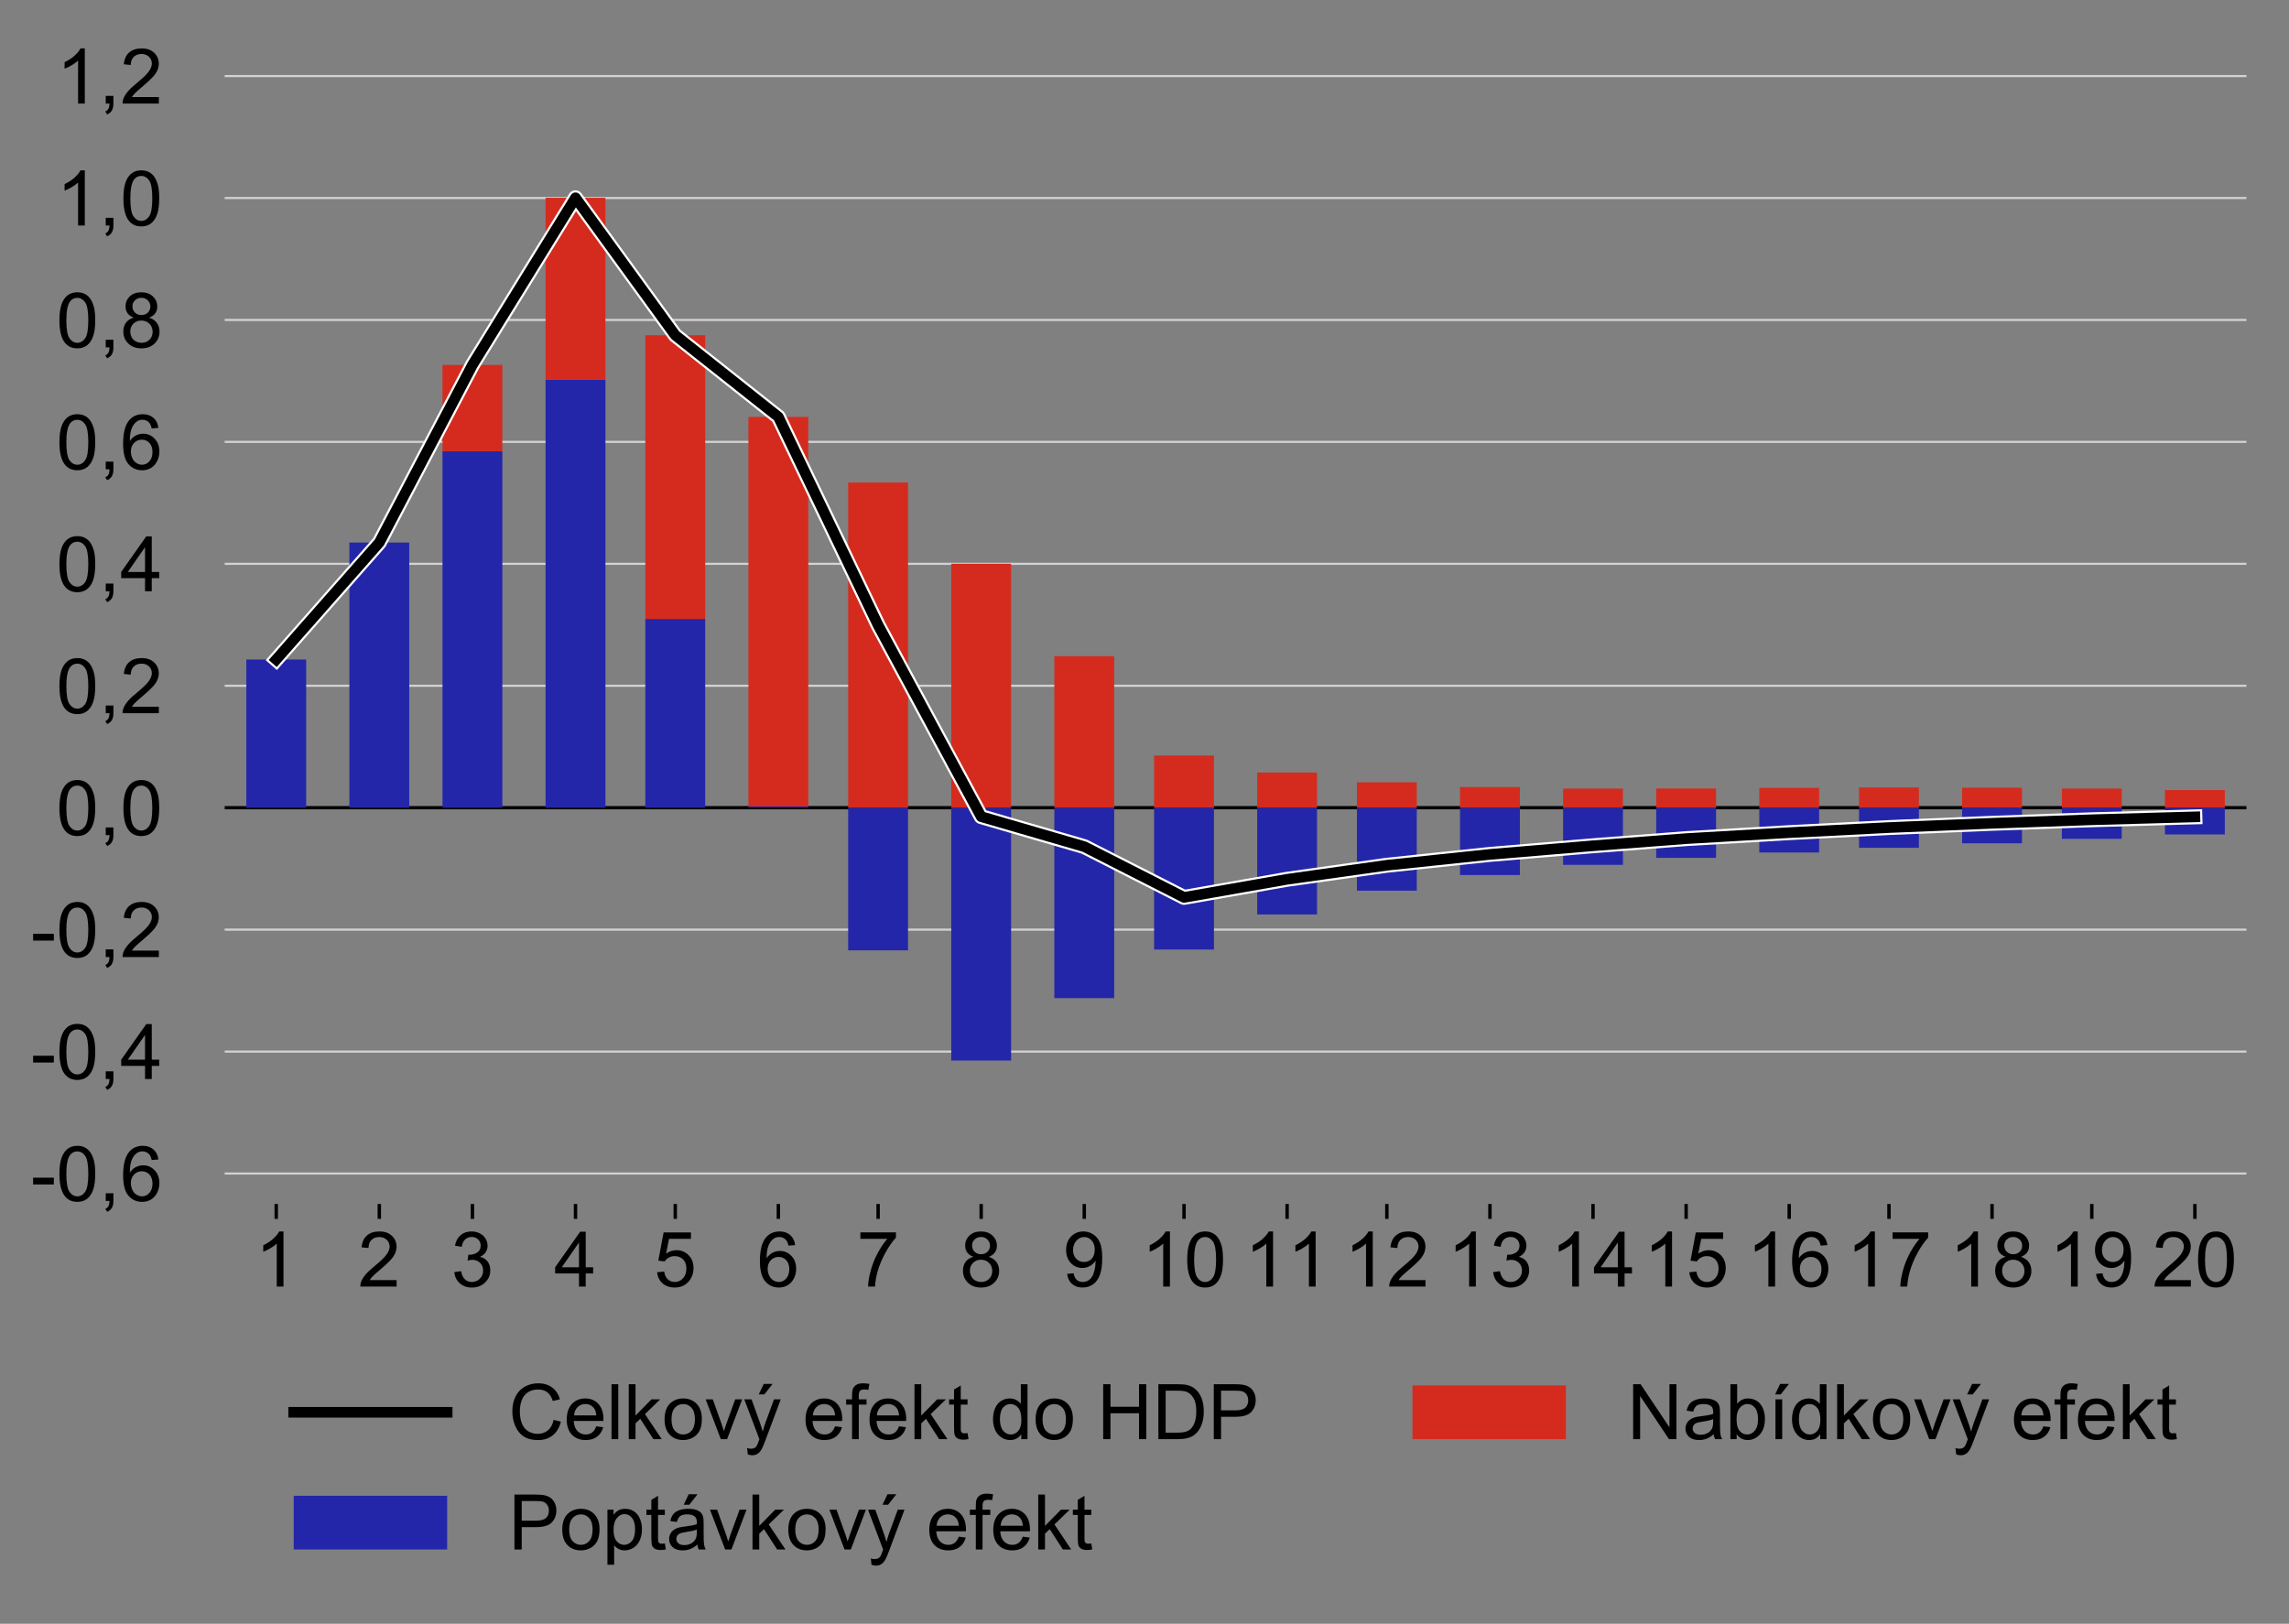 <?xml version="1.0" encoding="utf-8" standalone="no"?>
<!DOCTYPE svg PUBLIC "-//W3C//DTD SVG 1.1//EN"
  "http://www.w3.org/Graphics/SVG/1.1/DTD/svg11.dtd">
<!-- Created with matplotlib (http://matplotlib.org/) -->
<svg height="381pt" version="1.1" viewBox="0 0 537 381" width="537pt" xmlns="http://www.w3.org/2000/svg" xmlns:xlink="http://www.w3.org/1999/xlink">
 <rect x="0" y="0" width="537" height="381" fill="#808080" stroke="none"/>
 <defs>
  <style type="text/css">
*{stroke-linecap:butt;stroke-linejoin:round;}
  </style>
 </defs>
 <g id="figure_1">
  <g id="patch_1">
   <path d="M 0 381.759 
L 537.713 381.759 
L 537.713 0 
L 0 0 
z
" style="fill:none;"/>
  </g>
  <g id="axes_1">
   <g id="patch_2">
    <path d="M 52.713 282.5 
L 527.013 282.5 
L 527.013 10.7 
L 52.713 10.7 
z
" style="fill:none;"/>
   </g>
   <g id="patch_3">
    <path clip-path="url(#pd9eca1559b)" d="M 527.013 282.5 
L 281855.952 282.5 
L 281855.952 10.7 
L 527.013 10.7 
z
" style="fill:#e9e9e9;"/>
   </g>
   <g id="matplotlib.axis_1">
    <g id="xtick_1">
     <g id="line2d_1">
      <defs>
       <path d="M 0 0 
L 0 3.5 
" id="me233b735c1" style="stroke:#000000;stroke-width:0.8;"/>
      </defs>
      <g>
       <use style="stroke:#000000;stroke-width:0.8;" x="443.153" xlink:href="#me233b735c1" y="282.5"/>
      </g>
     </g>
     <g id="text_1">
      <!-- 17 -->
      <defs>
       <path d="M 37.25 0 
L 28.469 0 
L 28.469 56 
Q 25.297 52.984 20.141 49.953 
Q 14.984 46.922 10.891 45.406 
L 10.891 53.906 
Q 18.266 57.375 23.781 62.297 
Q 29.297 67.234 31.594 71.875 
L 37.25 71.875 
z
" id="ArialMT-31"/>
       <path d="M 4.734 62.203 
L 4.734 70.656 
L 51.078 70.656 
L 51.078 63.812 
Q 44.234 56.547 37.516 44.484 
Q 30.812 32.422 27.156 19.672 
Q 24.516 10.688 23.781 0 
L 14.75 0 
Q 14.891 8.453 18.062 20.406 
Q 21.234 32.375 27.172 43.484 
Q 33.109 54.594 39.797 62.203 
z
" id="ArialMT-37"/>
      </defs>
      <g transform="translate(433.143 301.884)scale(0.18 -0.18)">
       <use xlink:href="#ArialMT-31"/>
       <use x="55.615" xlink:href="#ArialMT-37"/>
      </g>
     </g>
    </g>
    <g id="xtick_2">
     <g id="line2d_2">
      <g>
       <use style="stroke:#000000;stroke-width:0.8;" x="277.772" xlink:href="#me233b735c1" y="282.5"/>
      </g>
     </g>
     <g id="text_2">
      <!-- 10 -->
      <defs>
       <path d="M 4.156 35.297 
Q 4.156 48 6.766 55.734 
Q 9.375 63.484 14.516 67.672 
Q 19.672 71.875 27.484 71.875 
Q 33.25 71.875 37.594 69.547 
Q 41.938 67.234 44.766 62.859 
Q 47.609 58.5 49.219 52.219 
Q 50.828 45.953 50.828 35.297 
Q 50.828 22.703 48.234 14.969 
Q 45.656 7.234 40.5 3 
Q 35.359 -1.219 27.484 -1.219 
Q 17.141 -1.219 11.234 6.203 
Q 4.156 15.141 4.156 35.297 
M 13.188 35.297 
Q 13.188 17.672 17.312 11.828 
Q 21.438 6 27.484 6 
Q 33.547 6 37.672 11.859 
Q 41.797 17.719 41.797 35.297 
Q 41.797 52.984 37.672 58.781 
Q 33.547 64.594 27.391 64.594 
Q 21.344 64.594 17.719 59.469 
Q 13.188 52.938 13.188 35.297 
" id="ArialMT-30"/>
      </defs>
      <g transform="translate(267.762 301.884)scale(0.18 -0.18)">
       <use xlink:href="#ArialMT-31"/>
       <use x="55.615" xlink:href="#ArialMT-30"/>
      </g>
     </g>
    </g>
    <g id="xtick_3">
     <g id="line2d_3">
      <g>
       <use style="stroke:#000000;stroke-width:0.8;" x="301.955" xlink:href="#me233b735c1" y="282.5"/>
      </g>
     </g>
     <g id="text_3">
      <!-- 11 -->
      <g transform="translate(291.955 301.884)scale(0.18 -0.18)">
       <use xlink:href="#ArialMT-31"/>
       <use x="55.506" xlink:href="#ArialMT-31"/>
      </g>
     </g>
    </g>
    <g id="xtick_4">
     <g id="line2d_4">
      <g>
       <use style="stroke:#000000;stroke-width:0.8;" x="64.805" xlink:href="#me233b735c1" y="282.5"/>
      </g>
     </g>
     <g id="text_4">
      <!-- 1 -->
      <g transform="translate(59.8 301.884)scale(0.18 -0.18)">
       <use xlink:href="#ArialMT-31"/>
      </g>
     </g>
    </g>
    <g id="xtick_5">
     <g id="line2d_5">
      <g>
       <use style="stroke:#000000;stroke-width:0.8;" x="325.358" xlink:href="#me233b735c1" y="282.5"/>
      </g>
     </g>
     <g id="text_5">
      <!-- 12 -->
      <defs>
       <path d="M 50.344 8.453 
L 50.344 0 
L 3.031 0 
Q 2.938 3.172 4.047 6.109 
Q 5.859 10.938 9.828 15.625 
Q 13.812 20.312 21.344 26.469 
Q 33.016 36.031 37.109 41.625 
Q 41.219 47.219 41.219 52.203 
Q 41.219 57.422 37.469 61 
Q 33.734 64.594 27.734 64.594 
Q 21.391 64.594 17.578 60.781 
Q 13.766 56.984 13.719 50.25 
L 4.688 51.172 
Q 5.609 61.281 11.656 66.578 
Q 17.719 71.875 27.938 71.875 
Q 38.234 71.875 44.234 66.156 
Q 50.25 60.453 50.25 52 
Q 50.25 47.703 48.484 43.547 
Q 46.734 39.406 42.656 34.812 
Q 38.578 30.219 29.109 22.219 
Q 21.188 15.578 18.938 13.203 
Q 16.703 10.844 15.234 8.453 
z
" id="ArialMT-32"/>
      </defs>
      <g transform="translate(315.348 301.884)scale(0.18 -0.18)">
       <use xlink:href="#ArialMT-31"/>
       <use x="55.615" xlink:href="#ArialMT-32"/>
      </g>
     </g>
    </g>
    <g id="xtick_6">
     <g id="line2d_6">
      <g>
       <use style="stroke:#000000;stroke-width:0.8;" x="490.739" xlink:href="#me233b735c1" y="282.5"/>
      </g>
     </g>
     <g id="text_6">
      <!-- 19 -->
      <defs>
       <path d="M 5.469 16.547 
L 13.922 17.328 
Q 14.984 11.375 18.016 8.688 
Q 21.047 6 25.781 6 
Q 29.828 6 32.875 7.859 
Q 35.938 9.719 37.891 12.812 
Q 39.844 15.922 41.156 21.188 
Q 42.484 26.469 42.484 31.938 
Q 42.484 32.516 42.438 33.688 
Q 39.797 29.5 35.234 26.875 
Q 30.672 24.266 25.344 24.266 
Q 16.453 24.266 10.297 30.703 
Q 4.156 37.156 4.156 47.703 
Q 4.156 58.594 10.578 65.234 
Q 17 71.875 26.656 71.875 
Q 33.641 71.875 39.422 68.109 
Q 45.219 64.359 48.219 57.391 
Q 51.219 50.438 51.219 37.25 
Q 51.219 23.531 48.234 15.406 
Q 45.266 7.281 39.375 3.031 
Q 33.5 -1.219 25.594 -1.219 
Q 17.188 -1.219 11.859 3.438 
Q 6.547 8.109 5.469 16.547 
M 41.453 48.141 
Q 41.453 55.719 37.422 60.156 
Q 33.406 64.594 27.734 64.594 
Q 21.875 64.594 17.531 59.812 
Q 13.188 55.031 13.188 47.406 
Q 13.188 40.578 17.312 36.297 
Q 21.438 32.031 27.484 32.031 
Q 33.594 32.031 37.516 36.297 
Q 41.453 40.578 41.453 48.141 
" id="ArialMT-39"/>
      </defs>
      <g transform="translate(480.729 301.884)scale(0.18 -0.18)">
       <use xlink:href="#ArialMT-31"/>
       <use x="55.615" xlink:href="#ArialMT-39"/>
      </g>
     </g>
    </g>
    <g id="xtick_7">
     <g id="line2d_7">
      <g>
       <use style="stroke:#000000;stroke-width:0.8;" x="230.186" xlink:href="#me233b735c1" y="282.5"/>
      </g>
     </g>
     <g id="text_7">
      <!-- 8 -->
      <defs>
       <path d="M 17.672 38.812 
Q 12.203 40.828 9.562 44.531 
Q 6.938 48.25 6.938 53.422 
Q 6.938 61.234 12.547 66.547 
Q 18.172 71.875 27.484 71.875 
Q 36.859 71.875 42.578 66.422 
Q 48.297 60.984 48.297 53.172 
Q 48.297 48.188 45.672 44.5 
Q 43.062 40.828 37.75 38.812 
Q 44.344 36.672 47.781 31.875 
Q 51.219 27.094 51.219 20.453 
Q 51.219 11.281 44.719 5.031 
Q 38.234 -1.219 27.641 -1.219 
Q 17.047 -1.219 10.547 5.047 
Q 4.047 11.328 4.047 20.703 
Q 4.047 27.688 7.594 32.391 
Q 11.141 37.109 17.672 38.812 
M 15.922 53.719 
Q 15.922 48.641 19.188 45.406 
Q 22.469 42.188 27.688 42.188 
Q 32.766 42.188 36.016 45.375 
Q 39.266 48.578 39.266 53.219 
Q 39.266 58.062 35.906 61.359 
Q 32.562 64.656 27.594 64.656 
Q 22.562 64.656 19.234 61.422 
Q 15.922 58.203 15.922 53.719 
M 13.094 20.656 
Q 13.094 16.891 14.875 13.375 
Q 16.656 9.859 20.172 7.922 
Q 23.688 6 27.734 6 
Q 34.031 6 38.125 10.047 
Q 42.234 14.109 42.234 20.359 
Q 42.234 26.703 38.016 30.859 
Q 33.797 35.016 27.438 35.016 
Q 21.234 35.016 17.156 30.906 
Q 13.094 26.812 13.094 20.656 
" id="ArialMT-38"/>
      </defs>
      <g transform="translate(225.181 301.884)scale(0.18 -0.18)">
       <use xlink:href="#ArialMT-38"/>
      </g>
     </g>
    </g>
    <g id="xtick_8">
     <g id="line2d_8">
      <g>
       <use style="stroke:#000000;stroke-width:0.8;" x="254.369" xlink:href="#me233b735c1" y="282.5"/>
      </g>
     </g>
     <g id="text_8">
      <!-- 9 -->
      <g transform="translate(249.364 301.884)scale(0.18 -0.18)">
       <use xlink:href="#ArialMT-39"/>
      </g>
     </g>
    </g>
    <g id="xtick_9">
     <g id="line2d_9">
      <g>
       <use style="stroke:#000000;stroke-width:0.8;" x="373.724" xlink:href="#me233b735c1" y="282.5"/>
      </g>
     </g>
     <g id="text_9">
      <!-- 14 -->
      <defs>
       <path d="M 32.328 0 
L 32.328 17.141 
L 1.266 17.141 
L 1.266 25.203 
L 33.938 71.578 
L 41.109 71.578 
L 41.109 25.203 
L 50.781 25.203 
L 50.781 17.141 
L 41.109 17.141 
L 41.109 0 
z
M 32.328 25.203 
L 32.328 57.469 
L 9.906 25.203 
z
" id="ArialMT-34"/>
      </defs>
      <g transform="translate(363.714 301.884)scale(0.18 -0.18)">
       <use xlink:href="#ArialMT-31"/>
       <use x="55.615" xlink:href="#ArialMT-34"/>
      </g>
     </g>
    </g>
    <g id="xtick_10">
     <g id="line2d_10">
      <g>
       <use style="stroke:#000000;stroke-width:0.8;" x="419.75" xlink:href="#me233b735c1" y="282.5"/>
      </g>
     </g>
     <g id="text_10">
      <!-- 16 -->
      <defs>
       <path d="M 49.75 54.047 
L 41.016 53.375 
Q 39.844 58.547 37.703 60.891 
Q 34.125 64.656 28.906 64.656 
Q 24.703 64.656 21.531 62.312 
Q 17.391 59.281 14.984 53.469 
Q 12.594 47.656 12.5 36.922 
Q 15.672 41.75 20.266 44.094 
Q 24.859 46.438 29.891 46.438 
Q 38.672 46.438 44.844 39.969 
Q 51.031 33.5 51.031 23.25 
Q 51.031 16.5 48.125 10.719 
Q 45.219 4.938 40.141 1.859 
Q 35.062 -1.219 28.609 -1.219 
Q 17.625 -1.219 10.688 6.859 
Q 3.766 14.938 3.766 33.5 
Q 3.766 54.25 11.422 63.672 
Q 18.109 71.875 29.438 71.875 
Q 37.891 71.875 43.281 67.141 
Q 48.688 62.406 49.75 54.047 
M 13.875 23.188 
Q 13.875 18.656 15.797 14.5 
Q 17.719 10.359 21.188 8.172 
Q 24.656 6 28.469 6 
Q 34.031 6 38.031 10.484 
Q 42.047 14.984 42.047 22.703 
Q 42.047 30.125 38.078 34.391 
Q 34.125 38.672 28.125 38.672 
Q 22.172 38.672 18.016 34.391 
Q 13.875 30.125 13.875 23.188 
" id="ArialMT-36"/>
      </defs>
      <g transform="translate(409.74 301.884)scale(0.18 -0.18)">
       <use xlink:href="#ArialMT-31"/>
       <use x="55.615" xlink:href="#ArialMT-36"/>
      </g>
     </g>
    </g>
    <g id="xtick_11">
     <g id="line2d_11">
      <g>
       <use style="stroke:#000000;stroke-width:0.8;" x="182.6" xlink:href="#me233b735c1" y="282.5"/>
      </g>
     </g>
     <g id="text_11">
      <!-- 6 -->
      <g transform="translate(177.595 301.884)scale(0.18 -0.18)">
       <use xlink:href="#ArialMT-36"/>
      </g>
     </g>
    </g>
    <g id="xtick_12">
     <g id="line2d_12">
      <g>
       <use style="stroke:#000000;stroke-width:0.8;" x="158.417" xlink:href="#me233b735c1" y="282.5"/>
      </g>
     </g>
     <g id="text_12">
      <!-- 5 -->
      <defs>
       <path d="M 4.156 18.75 
L 13.375 19.531 
Q 14.406 12.797 18.141 9.391 
Q 21.875 6 27.156 6 
Q 33.5 6 37.891 10.781 
Q 42.281 15.578 42.281 23.484 
Q 42.281 31 38.062 35.344 
Q 33.844 39.703 27 39.703 
Q 22.75 39.703 19.328 37.766 
Q 15.922 35.844 13.969 32.766 
L 5.719 33.844 
L 12.641 70.609 
L 48.25 70.609 
L 48.25 62.203 
L 19.672 62.203 
L 15.828 42.969 
Q 22.266 47.469 29.344 47.469 
Q 38.719 47.469 45.156 40.969 
Q 51.609 34.469 51.609 24.266 
Q 51.609 14.547 45.953 7.469 
Q 39.062 -1.219 27.156 -1.219 
Q 17.391 -1.219 11.203 4.25 
Q 5.031 9.719 4.156 18.75 
" id="ArialMT-35"/>
      </defs>
      <g transform="translate(153.412 301.884)scale(0.18 -0.18)">
       <use xlink:href="#ArialMT-35"/>
      </g>
     </g>
    </g>
    <g id="xtick_13">
     <g id="line2d_13">
      <g>
       <use style="stroke:#000000;stroke-width:0.8;" x="135.014" xlink:href="#me233b735c1" y="282.5"/>
      </g>
     </g>
     <g id="text_13">
      <!-- 4 -->
      <g transform="translate(130.009 301.884)scale(0.18 -0.18)">
       <use xlink:href="#ArialMT-34"/>
      </g>
     </g>
    </g>
    <g id="xtick_14">
     <g id="line2d_14">
      <g>
       <use style="stroke:#000000;stroke-width:0.8;" x="349.541" xlink:href="#me233b735c1" y="282.5"/>
      </g>
     </g>
     <g id="text_14">
      <!-- 13 -->
      <defs>
       <path d="M 4.203 18.891 
L 12.984 20.062 
Q 14.5 12.594 18.141 9.297 
Q 21.781 6 27 6 
Q 33.203 6 37.469 10.297 
Q 41.75 14.594 41.75 20.953 
Q 41.75 27 37.797 30.922 
Q 33.844 34.859 27.734 34.859 
Q 25.25 34.859 21.531 33.891 
L 22.516 41.609 
Q 23.391 41.5 23.922 41.5 
Q 29.547 41.5 34.031 44.422 
Q 38.531 47.359 38.531 53.469 
Q 38.531 58.297 35.25 61.469 
Q 31.984 64.656 26.812 64.656 
Q 21.688 64.656 18.266 61.422 
Q 14.844 58.203 13.875 51.766 
L 5.078 53.328 
Q 6.688 62.156 12.391 67.016 
Q 18.109 71.875 26.609 71.875 
Q 32.469 71.875 37.391 69.359 
Q 42.328 66.844 44.938 62.5 
Q 47.562 58.156 47.562 53.266 
Q 47.562 48.641 45.062 44.828 
Q 42.578 41.016 37.703 38.766 
Q 44.047 37.312 47.562 32.688 
Q 51.078 28.078 51.078 21.141 
Q 51.078 11.766 44.234 5.25 
Q 37.406 -1.266 26.953 -1.266 
Q 17.531 -1.266 11.297 4.344 
Q 5.078 9.969 4.203 18.891 
" id="ArialMT-33"/>
      </defs>
      <g transform="translate(339.531 301.884)scale(0.18 -0.18)">
       <use xlink:href="#ArialMT-31"/>
       <use x="55.615" xlink:href="#ArialMT-33"/>
      </g>
     </g>
    </g>
    <g id="xtick_15">
     <g id="line2d_15">
      <g>
       <use style="stroke:#000000;stroke-width:0.8;" x="110.831" xlink:href="#me233b735c1" y="282.5"/>
      </g>
     </g>
     <g id="text_15">
      <!-- 3 -->
      <g transform="translate(105.826 301.884)scale(0.18 -0.18)">
       <use xlink:href="#ArialMT-33"/>
      </g>
     </g>
    </g>
    <g id="xtick_16">
     <g id="line2d_16">
      <g>
       <use style="stroke:#000000;stroke-width:0.8;" x="514.922" xlink:href="#me233b735c1" y="282.5"/>
      </g>
     </g>
     <g id="text_16">
      <!-- 20 -->
      <g transform="translate(504.912 301.884)scale(0.18 -0.18)">
       <use xlink:href="#ArialMT-32"/>
       <use x="55.615" xlink:href="#ArialMT-30"/>
      </g>
     </g>
    </g>
    <g id="xtick_17">
     <g id="line2d_17">
      <g>
       <use style="stroke:#000000;stroke-width:0.8;" x="88.988" xlink:href="#me233b735c1" y="282.5"/>
      </g>
     </g>
     <g id="text_17">
      <!-- 2 -->
      <g transform="translate(83.983 301.884)scale(0.18 -0.18)">
       <use xlink:href="#ArialMT-32"/>
      </g>
     </g>
    </g>
    <g id="xtick_18">
     <g id="line2d_18">
      <g>
       <use style="stroke:#000000;stroke-width:0.8;" x="467.336" xlink:href="#me233b735c1" y="282.5"/>
      </g>
     </g>
     <g id="text_18">
      <!-- 18 -->
      <g transform="translate(457.326 301.884)scale(0.18 -0.18)">
       <use xlink:href="#ArialMT-31"/>
       <use x="55.615" xlink:href="#ArialMT-38"/>
      </g>
     </g>
    </g>
    <g id="xtick_19">
     <g id="line2d_19">
      <g>
       <use style="stroke:#000000;stroke-width:0.8;" x="206.003" xlink:href="#me233b735c1" y="282.5"/>
      </g>
     </g>
     <g id="text_19">
      <!-- 7 -->
      <g transform="translate(200.998 301.884)scale(0.18 -0.18)">
       <use xlink:href="#ArialMT-37"/>
      </g>
     </g>
    </g>
    <g id="xtick_20">
     <g id="line2d_20">
      <g>
       <use style="stroke:#000000;stroke-width:0.8;" x="395.567" xlink:href="#me233b735c1" y="282.5"/>
      </g>
     </g>
     <g id="text_20">
      <!-- 15 -->
      <g transform="translate(385.557 301.884)scale(0.18 -0.18)">
       <use xlink:href="#ArialMT-31"/>
       <use x="55.615" xlink:href="#ArialMT-35"/>
      </g>
     </g>
    </g>
   </g>
   <g id="matplotlib.axis_2">
    <g id="ytick_1">
     <g id="text_21">
      <!-- -0,6 -->
      <defs>
       <path d="M 3.172 21.484 
L 3.172 30.328 
L 30.172 30.328 
L 30.172 21.484 
z
" id="ArialMT-2d"/>
       <path d="M 8.891 0 
L 8.891 10.016 
L 18.891 10.016 
L 18.891 0 
Q 18.891 -5.516 16.938 -8.906 
Q 14.984 -12.312 10.75 -14.156 
L 8.297 -10.406 
Q 11.078 -9.188 12.391 -6.812 
Q 13.719 -4.438 13.875 0 
z
" id="ArialMT-2c"/>
      </defs>
      <g transform="translate(7.2 281.789)scale(0.18 -0.18)">
       <use xlink:href="#ArialMT-2d"/>
       <use x="33.301" xlink:href="#ArialMT-30"/>
       <use x="88.916" xlink:href="#ArialMT-2c"/>
       <use x="116.699" xlink:href="#ArialMT-36"/>
      </g>
     </g>
    </g>
    <g id="ytick_2">
     <g id="text_22">
      <!-- -0,4 -->
      <g transform="translate(7.2 253.179)scale(0.18 -0.18)">
       <use xlink:href="#ArialMT-2d"/>
       <use x="33.301" xlink:href="#ArialMT-30"/>
       <use x="88.916" xlink:href="#ArialMT-2c"/>
       <use x="116.699" xlink:href="#ArialMT-34"/>
      </g>
     </g>
    </g>
    <g id="ytick_3">
     <g id="text_23">
      <!-- -0,2 -->
      <g transform="translate(7.2 224.568)scale(0.18 -0.18)">
       <use xlink:href="#ArialMT-2d"/>
       <use x="33.301" xlink:href="#ArialMT-30"/>
       <use x="88.916" xlink:href="#ArialMT-2c"/>
       <use x="116.699" xlink:href="#ArialMT-32"/>
      </g>
     </g>
    </g>
    <g id="ytick_4">
     <g id="text_24">
      <!-- 0,0 -->
      <g transform="translate(13.193 195.958)scale(0.18 -0.18)">
       <use xlink:href="#ArialMT-30"/>
       <use x="55.615" xlink:href="#ArialMT-2c"/>
       <use x="83.398" xlink:href="#ArialMT-30"/>
      </g>
     </g>
    </g>
    <g id="ytick_5">
     <g id="text_25">
      <!-- 0,2 -->
      <g transform="translate(13.193 167.347)scale(0.18 -0.18)">
       <use xlink:href="#ArialMT-30"/>
       <use x="55.615" xlink:href="#ArialMT-2c"/>
       <use x="83.398" xlink:href="#ArialMT-32"/>
      </g>
     </g>
    </g>
    <g id="ytick_6">
     <g id="text_26">
      <!-- 0,4 -->
      <g transform="translate(13.193 138.737)scale(0.18 -0.18)">
       <use xlink:href="#ArialMT-30"/>
       <use x="55.615" xlink:href="#ArialMT-2c"/>
       <use x="83.398" xlink:href="#ArialMT-34"/>
      </g>
     </g>
    </g>
    <g id="ytick_7">
     <g id="text_27">
      <!-- 0,6 -->
      <g transform="translate(13.193 110.126)scale(0.18 -0.18)">
       <use xlink:href="#ArialMT-30"/>
       <use x="55.615" xlink:href="#ArialMT-2c"/>
       <use x="83.398" xlink:href="#ArialMT-36"/>
      </g>
     </g>
    </g>
    <g id="ytick_8">
     <g id="text_28">
      <!-- 0,8 -->
      <g transform="translate(13.193 81.516)scale(0.18 -0.18)">
       <use xlink:href="#ArialMT-30"/>
       <use x="55.615" xlink:href="#ArialMT-2c"/>
       <use x="83.398" xlink:href="#ArialMT-38"/>
      </g>
     </g>
    </g>
    <g id="ytick_9">
     <g id="text_29">
      <!-- 1,0 -->
      <g transform="translate(13.193 52.905)scale(0.18 -0.18)">
       <use xlink:href="#ArialMT-31"/>
       <use x="55.615" xlink:href="#ArialMT-2c"/>
       <use x="83.398" xlink:href="#ArialMT-30"/>
      </g>
     </g>
    </g>
    <g id="ytick_10">
     <g id="text_30">
      <!-- 1,2 -->
      <g transform="translate(13.193 24.295)scale(0.18 -0.18)">
       <use xlink:href="#ArialMT-31"/>
       <use x="55.615" xlink:href="#ArialMT-2c"/>
       <use x="83.398" xlink:href="#ArialMT-32"/>
      </g>
     </g>
    </g>
   </g>
   <g id="line2d_21">
    <path clip-path="url(#pd9eca1559b)" d="M 52.713 275.347 
L 527.013 275.347 
" style="fill:none;stroke:#d2d2d2;stroke-linecap:square;stroke-width:0.5;"/>
   </g>
   <g id="line2d_22">
    <path clip-path="url(#pd9eca1559b)" d="M 52.713 246.737 
L 527.013 246.737 
" style="fill:none;stroke:#d2d2d2;stroke-linecap:square;stroke-width:0.5;"/>
   </g>
   <g id="line2d_23">
    <path clip-path="url(#pd9eca1559b)" d="M 52.713 218.126 
L 527.013 218.126 
" style="fill:none;stroke:#d2d2d2;stroke-linecap:square;stroke-width:0.5;"/>
   </g>
   <g id="line2d_24">
    <path clip-path="url(#pd9eca1559b)" d="M 52.713 189.516 
L 527.013 189.516 
" style="fill:none;stroke:#000000;stroke-linecap:square;stroke-width:0.75;"/>
   </g>
   <g id="legend_1">
    <g id="patch_4">
     <path d="M 65.301 374.559 
L 514.426 374.559 
Q 518.026 374.559 518.026 370.959 
L 518.026 320.975 
Q 518.026 317.375 514.426 317.375 
L 65.301 317.375 
Q 61.701 317.375 61.701 320.975 
L 61.701 370.959 
Q 61.701 374.559 65.301 374.559 
z
" style="fill:none;opacity:0.8;"/>
    </g>
    <g id="line2d_25">
     <path d="M 68.901 331.378 
L 104.901 331.378 
" style="fill:none;stroke:#000000;stroke-linecap:square;stroke-width:2.5;"/>
    </g>
    <g id="line2d_26"/>
    <g id="text_31">
     <!-- Celkový efekt do HDP -->
     <defs>
      <path d="M 58.797 25.094 
L 68.266 22.703 
Q 65.281 11.031 57.547 4.906 
Q 49.812 -1.219 38.625 -1.219 
Q 27.047 -1.219 19.797 3.484 
Q 12.547 8.203 8.766 17.141 
Q 4.984 26.078 4.984 36.328 
Q 4.984 47.516 9.25 55.828 
Q 13.531 64.156 21.406 68.469 
Q 29.297 72.797 38.766 72.797 
Q 49.516 72.797 56.828 67.328 
Q 64.156 61.859 67.047 51.953 
L 57.719 49.75 
Q 55.219 57.562 50.484 61.125 
Q 45.75 64.703 38.578 64.703 
Q 30.328 64.703 24.781 60.734 
Q 19.234 56.781 16.984 50.109 
Q 14.75 43.453 14.75 36.375 
Q 14.75 27.25 17.406 20.438 
Q 20.062 13.625 25.672 10.25 
Q 31.297 6.891 37.844 6.891 
Q 45.797 6.891 51.312 11.469 
Q 56.844 16.062 58.797 25.094 
" id="ArialMT-43"/>
      <path d="M 42.094 16.703 
L 51.172 15.578 
Q 49.031 7.625 43.219 3.219 
Q 37.406 -1.172 28.375 -1.172 
Q 17 -1.172 10.328 5.828 
Q 3.656 12.844 3.656 25.484 
Q 3.656 38.578 10.391 45.797 
Q 17.141 53.031 27.875 53.031 
Q 38.281 53.031 44.875 45.953 
Q 51.469 38.875 51.469 26.031 
Q 51.469 25.25 51.422 23.688 
L 12.75 23.688 
Q 13.234 15.141 17.578 10.594 
Q 21.922 6.062 28.422 6.062 
Q 33.25 6.062 36.672 8.594 
Q 40.094 11.141 42.094 16.703 
M 13.234 30.906 
L 42.188 30.906 
Q 41.609 37.453 38.875 40.719 
Q 34.672 45.797 27.984 45.797 
Q 21.922 45.797 17.797 41.75 
Q 13.672 37.703 13.234 30.906 
" id="ArialMT-65"/>
      <path d="M 6.391 0 
L 6.391 71.578 
L 15.188 71.578 
L 15.188 0 
z
" id="ArialMT-6c"/>
      <path d="M 6.641 0 
L 6.641 71.578 
L 15.438 71.578 
L 15.438 30.766 
L 36.234 51.859 
L 47.609 51.859 
L 27.781 32.625 
L 49.609 0 
L 38.766 0 
L 21.625 26.516 
L 15.438 20.562 
L 15.438 0 
z
" id="ArialMT-6b"/>
      <path d="M 3.328 25.922 
Q 3.328 40.328 11.328 47.266 
Q 18.016 53.031 27.641 53.031 
Q 38.328 53.031 45.109 46.016 
Q 51.906 39.016 51.906 26.656 
Q 51.906 16.656 48.906 10.906 
Q 45.906 5.172 40.156 2 
Q 34.422 -1.172 27.641 -1.172 
Q 16.75 -1.172 10.031 5.812 
Q 3.328 12.797 3.328 25.922 
M 12.359 25.922 
Q 12.359 15.969 16.703 11.016 
Q 21.047 6.062 27.641 6.062 
Q 34.188 6.062 38.531 11.031 
Q 42.875 16.016 42.875 26.219 
Q 42.875 35.844 38.5 40.797 
Q 34.125 45.75 27.641 45.75 
Q 21.047 45.75 16.703 40.812 
Q 12.359 35.891 12.359 25.922 
" id="ArialMT-6f"/>
      <path d="M 21 0 
L 1.266 51.859 
L 10.547 51.859 
L 21.688 20.797 
Q 23.484 15.766 25 10.359 
Q 26.172 14.453 28.266 20.219 
L 39.797 51.859 
L 48.828 51.859 
L 29.203 0 
z
" id="ArialMT-76"/>
      <path d="M 6.203 -19.969 
L 5.219 -11.719 
Q 8.109 -12.5 10.25 -12.5 
Q 13.188 -12.5 14.938 -11.516 
Q 16.703 -10.547 17.828 -8.797 
Q 18.656 -7.469 20.516 -2.25 
Q 20.75 -1.516 21.297 -0.094 
L 1.609 51.859 
L 11.078 51.859 
L 21.875 21.828 
Q 23.969 16.109 25.641 9.812 
Q 27.156 15.875 29.25 21.625 
L 40.328 51.859 
L 49.125 51.859 
L 29.391 -0.875 
Q 26.219 -9.422 24.469 -12.641 
Q 22.125 -17 19.094 -19.016 
Q 16.062 -21.047 11.859 -21.047 
Q 9.328 -21.047 6.203 -19.969 
M 20.469 58.297 
L 26.953 71.969 
L 38.484 71.969 
L 27.734 58.297 
z
" id="ArialMT-fd"/>
      <path id="ArialMT-20"/>
      <path d="M 8.688 0 
L 8.688 45.016 
L 0.922 45.016 
L 0.922 51.859 
L 8.688 51.859 
L 8.688 57.375 
Q 8.688 62.594 9.625 65.141 
Q 10.891 68.562 14.078 70.672 
Q 17.281 72.797 23.047 72.797 
Q 26.766 72.797 31.25 71.922 
L 29.938 64.266 
Q 27.203 64.75 24.75 64.75 
Q 20.75 64.75 19.094 63.031 
Q 17.438 61.328 17.438 56.641 
L 17.438 51.859 
L 27.547 51.859 
L 27.547 45.016 
L 17.438 45.016 
L 17.438 0 
z
" id="ArialMT-66"/>
      <path d="M 25.781 7.859 
L 27.047 0.094 
Q 23.344 -0.688 20.406 -0.688 
Q 15.625 -0.688 12.984 0.828 
Q 10.359 2.344 9.281 4.812 
Q 8.203 7.281 8.203 15.188 
L 8.203 45.016 
L 1.766 45.016 
L 1.766 51.859 
L 8.203 51.859 
L 8.203 64.703 
L 16.938 69.969 
L 16.938 51.859 
L 25.781 51.859 
L 25.781 45.016 
L 16.938 45.016 
L 16.938 14.703 
Q 16.938 10.938 17.406 9.859 
Q 17.875 8.797 18.922 8.156 
Q 19.969 7.516 21.922 7.516 
Q 23.391 7.516 25.781 7.859 
" id="ArialMT-74"/>
      <path d="M 40.234 0 
L 40.234 6.547 
Q 35.297 -1.172 25.734 -1.172 
Q 19.531 -1.172 14.328 2.25 
Q 9.125 5.672 6.266 11.797 
Q 3.422 17.922 3.422 25.875 
Q 3.422 33.641 6 39.969 
Q 8.594 46.297 13.766 49.656 
Q 18.953 53.031 25.344 53.031 
Q 30.031 53.031 33.688 51.047 
Q 37.359 49.078 39.656 45.906 
L 39.656 71.578 
L 48.391 71.578 
L 48.391 0 
z
M 12.453 25.875 
Q 12.453 15.922 16.641 10.984 
Q 20.844 6.062 26.562 6.062 
Q 32.328 6.062 36.344 10.766 
Q 40.375 15.484 40.375 25.141 
Q 40.375 35.797 36.266 40.766 
Q 32.172 45.75 26.172 45.75 
Q 20.312 45.75 16.375 40.969 
Q 12.453 36.188 12.453 25.875 
" id="ArialMT-64"/>
      <path d="M 8.016 0 
L 8.016 71.578 
L 17.484 71.578 
L 17.484 42.188 
L 54.688 42.188 
L 54.688 71.578 
L 64.156 71.578 
L 64.156 0 
L 54.688 0 
L 54.688 33.734 
L 17.484 33.734 
L 17.484 0 
z
" id="ArialMT-48"/>
      <path d="M 7.719 0 
L 7.719 71.578 
L 32.375 71.578 
Q 40.719 71.578 45.125 70.562 
Q 51.266 69.141 55.609 65.438 
Q 61.281 60.641 64.078 53.188 
Q 66.891 45.75 66.891 36.188 
Q 66.891 28.031 64.984 21.734 
Q 63.094 15.438 60.109 11.297 
Q 57.125 7.172 53.578 4.797 
Q 50.047 2.438 45.047 1.219 
Q 40.047 0 33.547 0 
z
M 17.188 8.453 
L 32.469 8.453 
Q 39.547 8.453 43.578 9.766 
Q 47.609 11.078 50 13.484 
Q 53.375 16.844 55.25 22.531 
Q 57.125 28.219 57.125 36.328 
Q 57.125 47.562 53.438 53.594 
Q 49.75 59.625 44.484 61.672 
Q 40.672 63.141 32.234 63.141 
L 17.188 63.141 
z
" id="ArialMT-44"/>
      <path d="M 7.719 0 
L 7.719 71.578 
L 34.719 71.578 
Q 41.844 71.578 45.609 70.906 
Q 50.875 70.016 54.438 67.547 
Q 58.016 65.094 60.188 60.641 
Q 62.359 56.203 62.359 50.875 
Q 62.359 41.75 56.547 35.422 
Q 50.734 29.109 35.547 29.109 
L 17.188 29.109 
L 17.188 0 
z
M 17.188 37.547 
L 35.688 37.547 
Q 44.875 37.547 48.734 40.969 
Q 52.594 44.391 52.594 50.594 
Q 52.594 55.078 50.312 58.266 
Q 48.047 61.469 44.344 62.5 
Q 41.938 63.141 35.5 63.141 
L 17.188 63.141 
z
" id="ArialMT-50"/>
     </defs>
     <g transform="translate(119.301 337.678)scale(0.18 -0.18)">
      <use xlink:href="#ArialMT-43"/>
      <use x="72.217" xlink:href="#ArialMT-65"/>
      <use x="127.832" xlink:href="#ArialMT-6c"/>
      <use x="150.049" xlink:href="#ArialMT-6b"/>
      <use x="200.049" xlink:href="#ArialMT-6f"/>
      <use x="255.664" xlink:href="#ArialMT-76"/>
      <use x="305.664" xlink:href="#ArialMT-fd"/>
      <use x="355.664" xlink:href="#ArialMT-20"/>
      <use x="383.447" xlink:href="#ArialMT-65"/>
      <use x="439.062" xlink:href="#ArialMT-66"/>
      <use x="466.846" xlink:href="#ArialMT-65"/>
      <use x="522.461" xlink:href="#ArialMT-6b"/>
      <use x="572.461" xlink:href="#ArialMT-74"/>
      <use x="600.244" xlink:href="#ArialMT-20"/>
      <use x="628.027" xlink:href="#ArialMT-64"/>
      <use x="683.643" xlink:href="#ArialMT-6f"/>
      <use x="739.258" xlink:href="#ArialMT-20"/>
      <use x="767.041" xlink:href="#ArialMT-48"/>
      <use x="839.258" xlink:href="#ArialMT-44"/>
      <use x="911.475" xlink:href="#ArialMT-50"/>
     </g>
    </g>
    <g id="patch_5">
     <path d="M 68.901 363.57 
L 104.901 363.57 
L 104.901 350.97 
L 68.901 350.97 
z
" style="fill:#2426a9;"/>
    </g>
    <g id="text_32">
     <!-- Poptávkový efekt -->
     <defs>
      <path d="M 6.594 -19.875 
L 6.594 51.859 
L 14.594 51.859 
L 14.594 45.125 
Q 17.438 49.078 21 51.047 
Q 24.562 53.031 29.641 53.031 
Q 36.281 53.031 41.359 49.609 
Q 46.438 46.188 49.016 39.953 
Q 51.609 33.734 51.609 26.312 
Q 51.609 18.359 48.75 11.984 
Q 45.906 5.609 40.453 2.219 
Q 35.016 -1.172 29 -1.172 
Q 24.609 -1.172 21.109 0.688 
Q 17.625 2.547 15.375 5.375 
L 15.375 -19.875 
z
M 14.547 25.641 
Q 14.547 15.625 18.594 10.844 
Q 22.656 6.062 28.422 6.062 
Q 34.281 6.062 38.453 11.016 
Q 42.625 15.969 42.625 26.375 
Q 42.625 36.281 38.547 41.203 
Q 34.469 46.141 28.812 46.141 
Q 23.188 46.141 18.859 40.891 
Q 14.547 35.641 14.547 25.641 
" id="ArialMT-70"/>
      <path d="M 40.438 6.391 
Q 35.547 2.25 31.031 0.531 
Q 26.516 -1.172 21.344 -1.172 
Q 12.797 -1.172 8.203 3 
Q 3.609 7.172 3.609 13.672 
Q 3.609 17.484 5.344 20.625 
Q 7.078 23.781 9.891 25.688 
Q 12.703 27.594 16.219 28.562 
Q 18.797 29.25 24.031 29.891 
Q 34.672 31.156 39.703 32.906 
Q 39.75 34.719 39.75 35.203 
Q 39.75 40.578 37.25 42.781 
Q 33.891 45.75 27.25 45.75 
Q 21.047 45.75 18.094 43.578 
Q 15.141 41.406 13.719 35.891 
L 5.125 37.062 
Q 6.297 42.578 8.984 45.969 
Q 11.672 49.359 16.75 51.188 
Q 21.828 53.031 28.516 53.031 
Q 35.156 53.031 39.297 51.469 
Q 43.453 49.906 45.406 47.531 
Q 47.359 45.172 48.141 41.547 
Q 48.578 39.312 48.578 33.453 
L 48.578 21.734 
Q 48.578 9.469 49.141 6.219 
Q 49.703 2.984 51.375 0 
L 42.188 0 
Q 40.828 2.734 40.438 6.391 
M 39.703 26.031 
Q 34.906 24.078 25.344 22.703 
Q 19.922 21.922 17.672 20.938 
Q 15.438 19.969 14.203 18.094 
Q 12.984 16.219 12.984 13.922 
Q 12.984 10.406 15.641 8.062 
Q 18.312 5.719 23.438 5.719 
Q 28.516 5.719 32.469 7.938 
Q 36.422 10.156 38.281 14.016 
Q 39.703 17 39.703 22.797 
z
M 22.594 58.297 
L 29.078 71.969 
L 40.609 71.969 
L 29.859 58.297 
z
" id="ArialMT-e1"/>
     </defs>
     <g transform="translate(119.301 363.57)scale(0.18 -0.18)">
      <use xlink:href="#ArialMT-50"/>
      <use x="66.699" xlink:href="#ArialMT-6f"/>
      <use x="122.314" xlink:href="#ArialMT-70"/>
      <use x="177.93" xlink:href="#ArialMT-74"/>
      <use x="205.713" xlink:href="#ArialMT-e1"/>
      <use x="261.328" xlink:href="#ArialMT-76"/>
      <use x="311.328" xlink:href="#ArialMT-6b"/>
      <use x="361.328" xlink:href="#ArialMT-6f"/>
      <use x="416.943" xlink:href="#ArialMT-76"/>
      <use x="466.943" xlink:href="#ArialMT-fd"/>
      <use x="516.943" xlink:href="#ArialMT-20"/>
      <use x="544.727" xlink:href="#ArialMT-65"/>
      <use x="600.342" xlink:href="#ArialMT-66"/>
      <use x="628.125" xlink:href="#ArialMT-65"/>
      <use x="683.74" xlink:href="#ArialMT-6b"/>
      <use x="733.74" xlink:href="#ArialMT-74"/>
     </g>
    </g>
    <g id="patch_6">
     <path d="M 331.366 337.678 
L 367.366 337.678 
L 367.366 325.078 
L 331.366 325.078 
z
" style="fill:#d52b1e;"/>
    </g>
    <g id="text_33">
     <!-- Nabídkový efekt -->
     <defs>
      <path d="M 7.625 0 
L 7.625 71.578 
L 17.328 71.578 
L 54.938 15.375 
L 54.938 71.578 
L 64.016 71.578 
L 64.016 0 
L 54.297 0 
L 16.703 56.25 
L 16.703 0 
z
" id="ArialMT-4e"/>
      <path d="M 40.438 6.391 
Q 35.547 2.25 31.031 0.531 
Q 26.516 -1.172 21.344 -1.172 
Q 12.797 -1.172 8.203 3 
Q 3.609 7.172 3.609 13.672 
Q 3.609 17.484 5.344 20.625 
Q 7.078 23.781 9.891 25.688 
Q 12.703 27.594 16.219 28.562 
Q 18.797 29.25 24.031 29.891 
Q 34.672 31.156 39.703 32.906 
Q 39.75 34.719 39.75 35.203 
Q 39.75 40.578 37.25 42.781 
Q 33.891 45.75 27.25 45.75 
Q 21.047 45.75 18.094 43.578 
Q 15.141 41.406 13.719 35.891 
L 5.125 37.062 
Q 6.297 42.578 8.984 45.969 
Q 11.672 49.359 16.75 51.188 
Q 21.828 53.031 28.516 53.031 
Q 35.156 53.031 39.297 51.469 
Q 43.453 49.906 45.406 47.531 
Q 47.359 45.172 48.141 41.547 
Q 48.578 39.312 48.578 33.453 
L 48.578 21.734 
Q 48.578 9.469 49.141 6.219 
Q 49.703 2.984 51.375 0 
L 42.188 0 
Q 40.828 2.734 40.438 6.391 
M 39.703 26.031 
Q 34.906 24.078 25.344 22.703 
Q 19.922 21.922 17.672 20.938 
Q 15.438 19.969 14.203 18.094 
Q 12.984 16.219 12.984 13.922 
Q 12.984 10.406 15.641 8.062 
Q 18.312 5.719 23.438 5.719 
Q 28.516 5.719 32.469 7.938 
Q 36.422 10.156 38.281 14.016 
Q 39.703 17 39.703 22.797 
z
" id="ArialMT-61"/>
      <path d="M 14.703 0 
L 6.547 0 
L 6.547 71.578 
L 15.328 71.578 
L 15.328 46.047 
Q 20.906 53.031 29.547 53.031 
Q 34.328 53.031 38.594 51.094 
Q 42.875 49.172 45.625 45.672 
Q 48.391 42.188 49.953 37.25 
Q 51.516 32.328 51.516 26.703 
Q 51.516 13.375 44.922 6.094 
Q 38.328 -1.172 29.109 -1.172 
Q 19.922 -1.172 14.703 6.5 
z
M 14.594 26.312 
Q 14.594 17 17.141 12.844 
Q 21.297 6.062 28.375 6.062 
Q 34.125 6.062 38.328 11.062 
Q 42.531 16.062 42.531 25.984 
Q 42.531 36.141 38.5 40.969 
Q 34.469 45.797 28.766 45.797 
Q 23 45.797 18.797 40.797 
Q 14.594 35.797 14.594 26.312 
" id="ArialMT-62"/>
      <path d="M 9.672 0 
L 9.672 51.859 
L 18.453 51.859 
L 18.453 0 
z
M 9.219 58.297 
L 15.703 71.969 
L 27.234 71.969 
L 16.484 58.297 
z
" id="ArialMT-ed"/>
     </defs>
     <g transform="translate(381.766 337.678)scale(0.18 -0.18)">
      <use xlink:href="#ArialMT-4e"/>
      <use x="72.217" xlink:href="#ArialMT-61"/>
      <use x="127.832" xlink:href="#ArialMT-62"/>
      <use x="183.447" xlink:href="#ArialMT-ed"/>
      <use x="211.23" xlink:href="#ArialMT-64"/>
      <use x="266.846" xlink:href="#ArialMT-6b"/>
      <use x="316.846" xlink:href="#ArialMT-6f"/>
      <use x="372.461" xlink:href="#ArialMT-76"/>
      <use x="422.461" xlink:href="#ArialMT-fd"/>
      <use x="472.461" xlink:href="#ArialMT-20"/>
      <use x="500.244" xlink:href="#ArialMT-65"/>
      <use x="555.859" xlink:href="#ArialMT-66"/>
      <use x="583.643" xlink:href="#ArialMT-65"/>
      <use x="639.258" xlink:href="#ArialMT-6b"/>
      <use x="689.258" xlink:href="#ArialMT-74"/>
     </g>
    </g>
   </g>
   <g id="line2d_27">
    <path clip-path="url(#pd9eca1559b)" d="M 52.713 160.905 
L 527.013 160.905 
" style="fill:none;stroke:#d2d2d2;stroke-linecap:square;stroke-width:0.5;"/>
   </g>
   <g id="line2d_28">
    <path clip-path="url(#pd9eca1559b)" d="M 52.713 132.295 
L 527.013 132.295 
" style="fill:none;stroke:#d2d2d2;stroke-linecap:square;stroke-width:0.5;"/>
   </g>
   <g id="line2d_29">
    <path clip-path="url(#pd9eca1559b)" d="M 52.713 103.684 
L 527.013 103.684 
" style="fill:none;stroke:#d2d2d2;stroke-linecap:square;stroke-width:0.5;"/>
   </g>
   <g id="line2d_30">
    <path clip-path="url(#pd9eca1559b)" d="M 52.713 75.074 
L 527.013 75.074 
" style="fill:none;stroke:#d2d2d2;stroke-linecap:square;stroke-width:0.5;"/>
   </g>
   <g id="line2d_31">
    <path clip-path="url(#pd9eca1559b)" d="M 52.713 46.463 
L 527.013 46.463 
" style="fill:none;stroke:#d2d2d2;stroke-linecap:square;stroke-width:0.5;"/>
   </g>
   <g id="line2d_32">
    <path clip-path="url(#pd9eca1559b)" d="M 52.713 17.853 
L 527.013 17.853 
" style="fill:none;stroke:#d2d2d2;stroke-linecap:square;stroke-width:0.5;"/>
   </g>
   <g id="patch_7">
    <path clip-path="url(#pd9eca1559b)" d="M 57.784 189.516 
L 71.826 189.516 
L 71.826 154.747 
L 57.784 154.747 
z
" style="fill:#2426a9;"/>
   </g>
   <g id="patch_8">
    <path clip-path="url(#pd9eca1559b)" d="M 81.967 189.516 
L 96.009 189.516 
L 96.009 127.303 
L 81.967 127.303 
z
" style="fill:#2426a9;"/>
   </g>
   <g id="patch_9">
    <path clip-path="url(#pd9eca1559b)" d="M 103.81 189.516 
L 117.852 189.516 
L 117.852 105.874 
L 103.81 105.874 
z
" style="fill:#2426a9;"/>
   </g>
   <g id="patch_10">
    <path clip-path="url(#pd9eca1559b)" d="M 127.993 189.516 
L 142.035 189.516 
L 142.035 89.091 
L 127.993 89.091 
z
" style="fill:#2426a9;"/>
   </g>
   <g id="patch_11">
    <path clip-path="url(#pd9eca1559b)" d="M 151.396 189.516 
L 165.438 189.516 
L 165.438 145.223 
L 151.396 145.223 
z
" style="fill:#2426a9;"/>
   </g>
   <g id="patch_12">
    <path clip-path="url(#pd9eca1559b)" d="M 175.579 189.516 
L 189.621 189.516 
L 189.621 189.213 
L 175.579 189.213 
z
" style="fill:#2426a9;"/>
   </g>
   <g id="patch_13">
    <path clip-path="url(#pd9eca1559b)" d="M 198.982 189.516 
L 213.024 189.516 
L 213.024 189.516 
L 198.982 189.516 
z
" style="fill:#2426a9;"/>
   </g>
   <g id="patch_14">
    <path clip-path="url(#pd9eca1559b)" d="M 223.165 189.516 
L 237.207 189.516 
L 237.207 189.516 
L 223.165 189.516 
z
" style="fill:#2426a9;"/>
   </g>
   <g id="patch_15">
    <path clip-path="url(#pd9eca1559b)" d="M 247.348 189.516 
L 261.39 189.516 
L 261.39 189.516 
L 247.348 189.516 
z
" style="fill:#2426a9;"/>
   </g>
   <g id="patch_16">
    <path clip-path="url(#pd9eca1559b)" d="M 270.751 189.516 
L 284.793 189.516 
L 284.793 189.516 
L 270.751 189.516 
z
" style="fill:#2426a9;"/>
   </g>
   <g id="patch_17">
    <path clip-path="url(#pd9eca1559b)" d="M 294.934 189.516 
L 308.976 189.516 
L 308.976 189.516 
L 294.934 189.516 
z
" style="fill:#2426a9;"/>
   </g>
   <g id="patch_18">
    <path clip-path="url(#pd9eca1559b)" d="M 318.337 189.516 
L 332.379 189.516 
L 332.379 189.516 
L 318.337 189.516 
z
" style="fill:#2426a9;"/>
   </g>
   <g id="patch_19">
    <path clip-path="url(#pd9eca1559b)" d="M 342.52 189.516 
L 356.562 189.516 
L 356.562 189.516 
L 342.52 189.516 
z
" style="fill:#2426a9;"/>
   </g>
   <g id="patch_20">
    <path clip-path="url(#pd9eca1559b)" d="M 366.703 189.516 
L 380.745 189.516 
L 380.745 189.516 
L 366.703 189.516 
z
" style="fill:#2426a9;"/>
   </g>
   <g id="patch_21">
    <path clip-path="url(#pd9eca1559b)" d="M 388.546 189.516 
L 402.588 189.516 
L 402.588 189.516 
L 388.546 189.516 
z
" style="fill:#2426a9;"/>
   </g>
   <g id="patch_22">
    <path clip-path="url(#pd9eca1559b)" d="M 412.729 189.516 
L 426.771 189.516 
L 426.771 189.516 
L 412.729 189.516 
z
" style="fill:#2426a9;"/>
   </g>
   <g id="patch_23">
    <path clip-path="url(#pd9eca1559b)" d="M 436.132 189.516 
L 450.174 189.516 
L 450.174 189.516 
L 436.132 189.516 
z
" style="fill:#2426a9;"/>
   </g>
   <g id="patch_24">
    <path clip-path="url(#pd9eca1559b)" d="M 460.315 189.516 
L 474.357 189.516 
L 474.357 189.516 
L 460.315 189.516 
z
" style="fill:#2426a9;"/>
   </g>
   <g id="patch_25">
    <path clip-path="url(#pd9eca1559b)" d="M 483.718 189.516 
L 497.76 189.516 
L 497.76 189.516 
L 483.718 189.516 
z
" style="fill:#2426a9;"/>
   </g>
   <g id="patch_26">
    <path clip-path="url(#pd9eca1559b)" d="M 507.901 189.516 
L 521.943 189.516 
L 521.943 189.516 
L 507.901 189.516 
z
" style="fill:#2426a9;"/>
   </g>
   <g id="patch_27">
    <path clip-path="url(#pd9eca1559b)" d="M 57.784 189.516 
L 71.826 189.516 
L 71.826 189.516 
L 57.784 189.516 
z
" style="fill:#2426a9;"/>
   </g>
   <g id="patch_28">
    <path clip-path="url(#pd9eca1559b)" d="M 81.967 189.516 
L 96.009 189.516 
L 96.009 189.516 
L 81.967 189.516 
z
" style="fill:#2426a9;"/>
   </g>
   <g id="patch_29">
    <path clip-path="url(#pd9eca1559b)" d="M 103.81 189.516 
L 117.852 189.516 
L 117.852 189.516 
L 103.81 189.516 
z
" style="fill:#2426a9;"/>
   </g>
   <g id="patch_30">
    <path clip-path="url(#pd9eca1559b)" d="M 127.993 189.516 
L 142.035 189.516 
L 142.035 189.516 
L 127.993 189.516 
z
" style="fill:#2426a9;"/>
   </g>
   <g id="patch_31">
    <path clip-path="url(#pd9eca1559b)" d="M 151.396 189.516 
L 165.438 189.516 
L 165.438 189.516 
L 151.396 189.516 
z
" style="fill:#2426a9;"/>
   </g>
   <g id="patch_32">
    <path clip-path="url(#pd9eca1559b)" d="M 175.579 189.516 
L 189.621 189.516 
L 189.621 189.516 
L 175.579 189.516 
z
" style="fill:#2426a9;"/>
   </g>
   <g id="patch_33">
    <path clip-path="url(#pd9eca1559b)" d="M 198.982 222.992 
L 213.024 222.992 
L 213.024 189.516 
L 198.982 189.516 
z
" style="fill:#2426a9;"/>
   </g>
   <g id="patch_34">
    <path clip-path="url(#pd9eca1559b)" d="M 223.165 248.848 
L 237.207 248.848 
L 237.207 189.516 
L 223.165 189.516 
z
" style="fill:#2426a9;"/>
   </g>
   <g id="patch_35">
    <path clip-path="url(#pd9eca1559b)" d="M 247.348 234.203 
L 261.39 234.203 
L 261.39 189.516 
L 247.348 189.516 
z
" style="fill:#2426a9;"/>
   </g>
   <g id="patch_36">
    <path clip-path="url(#pd9eca1559b)" d="M 270.751 222.796 
L 284.793 222.796 
L 284.793 189.516 
L 270.751 189.516 
z
" style="fill:#2426a9;"/>
   </g>
   <g id="patch_37">
    <path clip-path="url(#pd9eca1559b)" d="M 294.934 214.57 
L 308.976 214.57 
L 308.976 189.516 
L 294.934 189.516 
z
" style="fill:#2426a9;"/>
   </g>
   <g id="patch_38">
    <path clip-path="url(#pd9eca1559b)" d="M 318.337 208.981 
L 332.379 208.981 
L 332.379 189.516 
L 318.337 189.516 
z
" style="fill:#2426a9;"/>
   </g>
   <g id="patch_39">
    <path clip-path="url(#pd9eca1559b)" d="M 342.52 205.322 
L 356.562 205.322 
L 356.562 189.516 
L 342.52 189.516 
z
" style="fill:#2426a9;"/>
   </g>
   <g id="patch_40">
    <path clip-path="url(#pd9eca1559b)" d="M 366.703 202.932 
L 380.745 202.932 
L 380.745 189.516 
L 366.703 189.516 
z
" style="fill:#2426a9;"/>
   </g>
   <g id="patch_41">
    <path clip-path="url(#pd9eca1559b)" d="M 388.546 201.287 
L 402.588 201.287 
L 402.588 189.516 
L 388.546 189.516 
z
" style="fill:#2426a9;"/>
   </g>
   <g id="patch_42">
    <path clip-path="url(#pd9eca1559b)" d="M 412.729 200.025 
L 426.771 200.025 
L 426.771 189.516 
L 412.729 189.516 
z
" style="fill:#2426a9;"/>
   </g>
   <g id="patch_43">
    <path clip-path="url(#pd9eca1559b)" d="M 436.132 198.923 
L 450.174 198.923 
L 450.174 189.516 
L 436.132 189.516 
z
" style="fill:#2426a9;"/>
   </g>
   <g id="patch_44">
    <path clip-path="url(#pd9eca1559b)" d="M 460.315 197.87 
L 474.357 197.87 
L 474.357 189.516 
L 460.315 189.516 
z
" style="fill:#2426a9;"/>
   </g>
   <g id="patch_45">
    <path clip-path="url(#pd9eca1559b)" d="M 483.718 196.826 
L 497.76 196.826 
L 497.76 189.516 
L 483.718 189.516 
z
" style="fill:#2426a9;"/>
   </g>
   <g id="patch_46">
    <path clip-path="url(#pd9eca1559b)" d="M 507.901 195.795 
L 521.943 195.795 
L 521.943 189.516 
L 507.901 189.516 
z
" style="fill:#2426a9;"/>
   </g>
   <g id="patch_47">
    <path clip-path="url(#pd9eca1559b)" d="z
" style="fill:#d52b1e;"/>
   </g>
   <g id="patch_48">
    <path clip-path="url(#pd9eca1559b)" d="z
" style="fill:#d52b1e;"/>
   </g>
   <g id="patch_49">
    <path clip-path="url(#pd9eca1559b)" d="M 103.81 105.874 
L 117.852 105.874 
L 117.852 85.629 
L 103.81 85.629 
z
" style="fill:#d52b1e;"/>
   </g>
   <g id="patch_50">
    <path clip-path="url(#pd9eca1559b)" d="M 127.993 89.091 
L 142.035 89.091 
L 142.035 46.412 
L 127.993 46.412 
z
" style="fill:#d52b1e;"/>
   </g>
   <g id="patch_51">
    <path clip-path="url(#pd9eca1559b)" d="M 151.396 145.223 
L 165.438 145.223 
L 165.438 78.659 
L 151.396 78.659 
z
" style="fill:#d52b1e;"/>
   </g>
   <g id="patch_52">
    <path clip-path="url(#pd9eca1559b)" d="M 175.579 189.213 
L 189.621 189.213 
L 189.621 97.82 
L 175.579 97.82 
z
" style="fill:#d52b1e;"/>
   </g>
   <g id="patch_53">
    <path clip-path="url(#pd9eca1559b)" d="M 198.982 189.516 
L 213.024 189.516 
L 213.024 113.214 
L 198.982 113.214 
z
" style="fill:#d52b1e;"/>
   </g>
   <g id="patch_54">
    <path clip-path="url(#pd9eca1559b)" d="M 223.165 189.516 
L 237.207 189.516 
L 237.207 132.283 
L 223.165 132.283 
z
" style="fill:#d52b1e;"/>
   </g>
   <g id="patch_55">
    <path clip-path="url(#pd9eca1559b)" d="M 247.348 189.516 
L 261.39 189.516 
L 261.39 153.969 
L 247.348 153.969 
z
" style="fill:#d52b1e;"/>
   </g>
   <g id="patch_56">
    <path clip-path="url(#pd9eca1559b)" d="M 270.751 189.516 
L 284.793 189.516 
L 284.793 177.283 
L 270.751 177.283 
z
" style="fill:#d52b1e;"/>
   </g>
   <g id="patch_57">
    <path clip-path="url(#pd9eca1559b)" d="M 294.934 189.516 
L 308.976 189.516 
L 308.976 181.262 
L 294.934 181.262 
z
" style="fill:#d52b1e;"/>
   </g>
   <g id="patch_58">
    <path clip-path="url(#pd9eca1559b)" d="M 318.337 189.516 
L 332.379 189.516 
L 332.379 183.557 
L 318.337 183.557 
z
" style="fill:#d52b1e;"/>
   </g>
   <g id="patch_59">
    <path clip-path="url(#pd9eca1559b)" d="M 342.52 189.516 
L 356.562 189.516 
L 356.562 184.669 
L 342.52 184.669 
z
" style="fill:#d52b1e;"/>
   </g>
   <g id="patch_60">
    <path clip-path="url(#pd9eca1559b)" d="M 366.703 189.516 
L 380.745 189.516 
L 380.745 185.032 
L 366.703 185.032 
z
" style="fill:#d52b1e;"/>
   </g>
   <g id="patch_61">
    <path clip-path="url(#pd9eca1559b)" d="M 388.546 189.516 
L 402.588 189.516 
L 402.588 185.005 
L 388.546 185.005 
z
" style="fill:#d52b1e;"/>
   </g>
   <g id="patch_62">
    <path clip-path="url(#pd9eca1559b)" d="M 412.729 189.516 
L 426.771 189.516 
L 426.771 184.86 
L 412.729 184.86 
z
" style="fill:#d52b1e;"/>
   </g>
   <g id="patch_63">
    <path clip-path="url(#pd9eca1559b)" d="M 436.132 189.516 
L 450.174 189.516 
L 450.174 184.771 
L 436.132 184.771 
z
" style="fill:#d52b1e;"/>
   </g>
   <g id="patch_64">
    <path clip-path="url(#pd9eca1559b)" d="M 460.315 189.516 
L 474.357 189.516 
L 474.357 184.823 
L 460.315 184.823 
z
" style="fill:#d52b1e;"/>
   </g>
   <g id="patch_65">
    <path clip-path="url(#pd9eca1559b)" d="M 483.718 189.516 
L 497.76 189.516 
L 497.76 185.038 
L 483.718 185.038 
z
" style="fill:#d52b1e;"/>
   </g>
   <g id="patch_66">
    <path clip-path="url(#pd9eca1559b)" d="M 507.901 189.516 
L 521.943 189.516 
L 521.943 185.392 
L 507.901 185.392 
z
" style="fill:#d52b1e;"/>
   </g>
   <g id="patch_67">
    <path clip-path="url(#pd9eca1559b)" d="z
" style="fill:#d52b1e;"/>
   </g>
   <g id="patch_68">
    <path clip-path="url(#pd9eca1559b)" d="z
" style="fill:#d52b1e;"/>
   </g>
   <g id="patch_69">
    <path clip-path="url(#pd9eca1559b)" d="M 103.81 189.516 
L 117.852 189.516 
L 117.852 189.516 
L 103.81 189.516 
z
" style="fill:#d52b1e;"/>
   </g>
   <g id="patch_70">
    <path clip-path="url(#pd9eca1559b)" d="M 127.993 189.516 
L 142.035 189.516 
L 142.035 189.516 
L 127.993 189.516 
z
" style="fill:#d52b1e;"/>
   </g>
   <g id="patch_71">
    <path clip-path="url(#pd9eca1559b)" d="M 151.396 189.516 
L 165.438 189.516 
L 165.438 189.516 
L 151.396 189.516 
z
" style="fill:#d52b1e;"/>
   </g>
   <g id="patch_72">
    <path clip-path="url(#pd9eca1559b)" d="M 175.579 189.516 
L 189.621 189.516 
L 189.621 189.516 
L 175.579 189.516 
z
" style="fill:#d52b1e;"/>
   </g>
   <g id="patch_73">
    <path clip-path="url(#pd9eca1559b)" d="M 198.982 222.992 
L 213.024 222.992 
L 213.024 222.992 
L 198.982 222.992 
z
" style="fill:#d52b1e;"/>
   </g>
   <g id="patch_74">
    <path clip-path="url(#pd9eca1559b)" d="M 223.165 248.848 
L 237.207 248.848 
L 237.207 248.848 
L 223.165 248.848 
z
" style="fill:#d52b1e;"/>
   </g>
   <g id="patch_75">
    <path clip-path="url(#pd9eca1559b)" d="M 247.348 234.203 
L 261.39 234.203 
L 261.39 234.203 
L 247.348 234.203 
z
" style="fill:#d52b1e;"/>
   </g>
   <g id="patch_76">
    <path clip-path="url(#pd9eca1559b)" d="M 270.751 222.796 
L 284.793 222.796 
L 284.793 222.796 
L 270.751 222.796 
z
" style="fill:#d52b1e;"/>
   </g>
   <g id="patch_77">
    <path clip-path="url(#pd9eca1559b)" d="M 294.934 214.57 
L 308.976 214.57 
L 308.976 214.57 
L 294.934 214.57 
z
" style="fill:#d52b1e;"/>
   </g>
   <g id="patch_78">
    <path clip-path="url(#pd9eca1559b)" d="M 318.337 208.981 
L 332.379 208.981 
L 332.379 208.981 
L 318.337 208.981 
z
" style="fill:#d52b1e;"/>
   </g>
   <g id="patch_79">
    <path clip-path="url(#pd9eca1559b)" d="M 342.52 205.322 
L 356.562 205.322 
L 356.562 205.322 
L 342.52 205.322 
z
" style="fill:#d52b1e;"/>
   </g>
   <g id="patch_80">
    <path clip-path="url(#pd9eca1559b)" d="M 366.703 202.932 
L 380.745 202.932 
L 380.745 202.932 
L 366.703 202.932 
z
" style="fill:#d52b1e;"/>
   </g>
   <g id="patch_81">
    <path clip-path="url(#pd9eca1559b)" d="M 388.546 201.287 
L 402.588 201.287 
L 402.588 201.287 
L 388.546 201.287 
z
" style="fill:#d52b1e;"/>
   </g>
   <g id="patch_82">
    <path clip-path="url(#pd9eca1559b)" d="M 412.729 200.025 
L 426.771 200.025 
L 426.771 200.025 
L 412.729 200.025 
z
" style="fill:#d52b1e;"/>
   </g>
   <g id="patch_83">
    <path clip-path="url(#pd9eca1559b)" d="M 436.132 198.923 
L 450.174 198.923 
L 450.174 198.923 
L 436.132 198.923 
z
" style="fill:#d52b1e;"/>
   </g>
   <g id="patch_84">
    <path clip-path="url(#pd9eca1559b)" d="M 460.315 197.87 
L 474.357 197.87 
L 474.357 197.87 
L 460.315 197.87 
z
" style="fill:#d52b1e;"/>
   </g>
   <g id="patch_85">
    <path clip-path="url(#pd9eca1559b)" d="M 483.718 196.826 
L 497.76 196.826 
L 497.76 196.826 
L 483.718 196.826 
z
" style="fill:#d52b1e;"/>
   </g>
   <g id="patch_86">
    <path clip-path="url(#pd9eca1559b)" d="M 507.901 195.795 
L 521.943 195.795 
L 521.943 195.795 
L 507.901 195.795 
z
" style="fill:#d52b1e;"/>
   </g>
   <g id="line2d_33">
    <path clip-path="url(#pd9eca1559b)" d="M 64.805 154.747 
L 88.988 127.303 
L 110.831 85.629 
L 135.014 46.412 
L 158.417 78.659 
L 182.6 97.82 
L 206.003 146.69 
L 230.186 191.615 
L 254.369 198.655 
L 277.772 210.563 
L 301.955 206.315 
L 325.358 203.021 
L 349.541 200.475 
L 373.724 198.448 
L 395.567 196.776 
L 419.75 195.369 
L 443.153 194.179 
L 467.336 193.178 
L 490.739 192.347 
L 514.922 191.671 
" style="fill:none;stroke:#ffffff;stroke-linecap:square;stroke-width:3.5;"/>
   </g>
   <g id="line2d_34">
    <path clip-path="url(#pd9eca1559b)" d="M 64.805 154.747 
L 88.988 127.303 
L 110.831 85.629 
L 135.014 46.412 
L 158.417 78.659 
L 182.6 97.82 
L 206.003 146.69 
L 230.186 191.615 
L 254.369 198.655 
L 277.772 210.563 
L 301.955 206.315 
L 325.358 203.021 
L 349.541 200.475 
L 373.724 198.448 
L 395.567 196.776 
L 419.75 195.369 
L 443.153 194.179 
L 467.336 193.178 
L 490.739 192.347 
L 514.922 191.671 
" style="fill:none;stroke:#000000;stroke-linecap:square;stroke-width:2.5;"/>
   </g>
  </g>
 </g>
 <defs>
  <clipPath id="pd9eca1559b">
   <rect height="271.8" width="474.3" x="52.713" y="10.7"/>
  </clipPath>
 </defs>
</svg>
